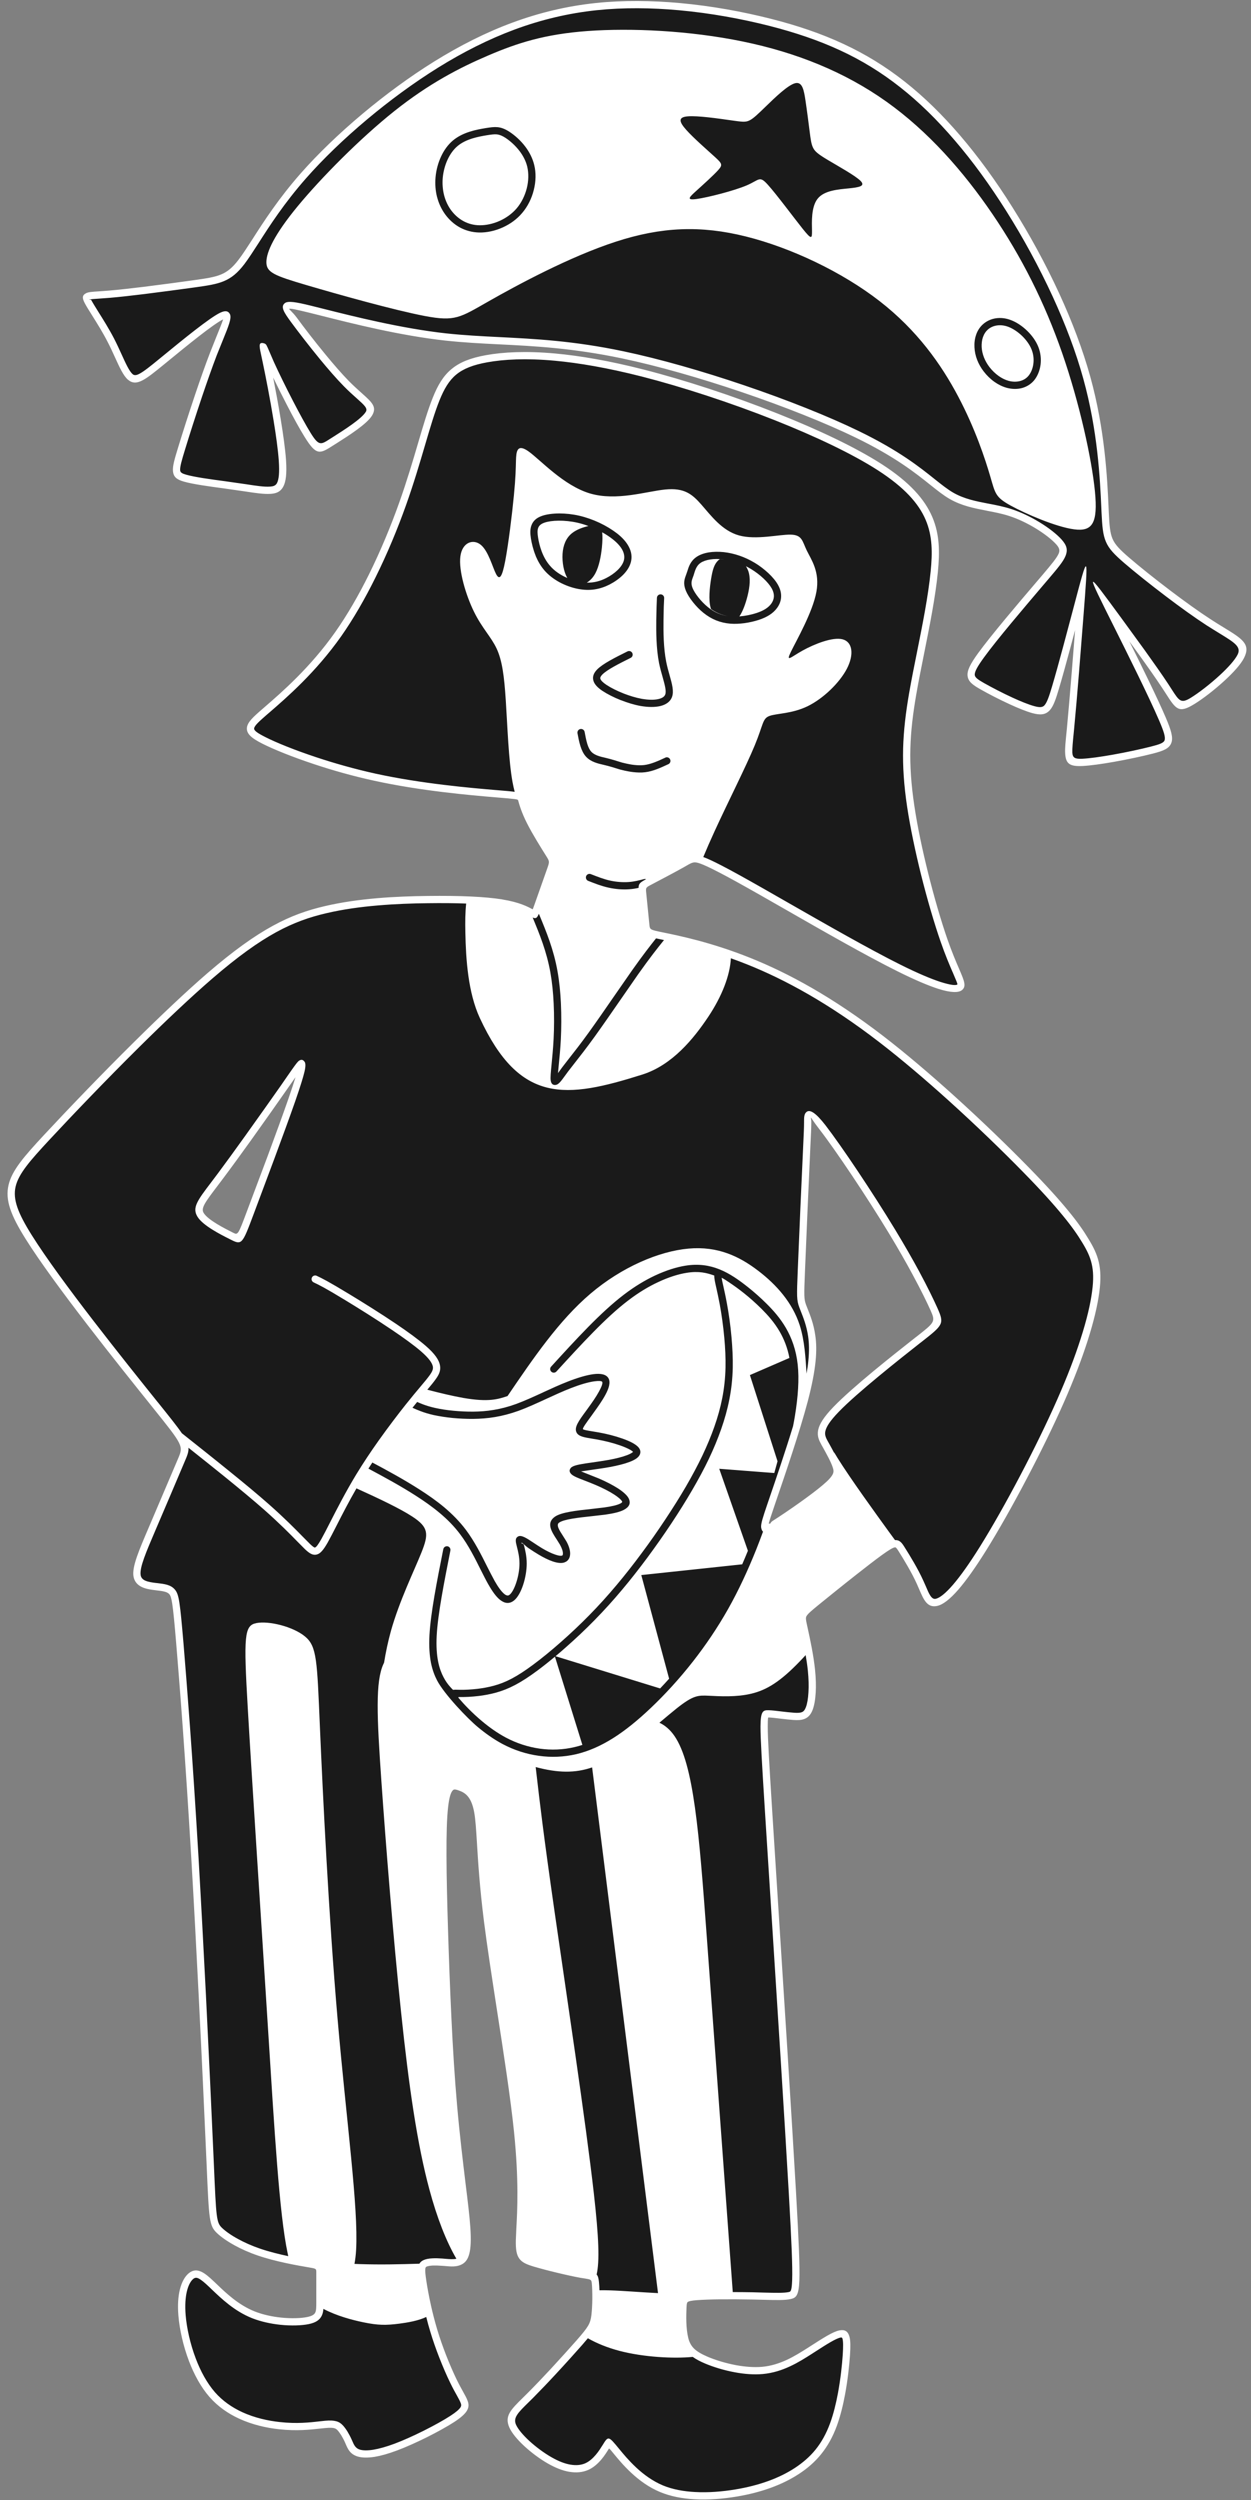 <?xml version="1.0" encoding="UTF-8"?><svg xmlns="http://www.w3.org/2000/svg" xmlns:xlink="http://www.w3.org/1999/xlink" clip-rule="evenodd" fill-rule="evenodd" height="500.3" image-rendering="optimizeQuality" preserveAspectRatio="xMidYMid meet" shape-rendering="geometricPrecision" text-rendering="geometricPrecision" version="1.0" viewBox="124.5 -0.2 250.4 500.3" width="250.4" zoomAndPan="magnify"><rect x="124.5" y="-0.2" width="250.4" height="500.3" fill="#808080" stroke="none"/><g><g><g id="change1_1"><path d="M278.65 4.27c-10.5,-2.68 -23.21,-4.36 -34.77,-3.15 -11.55,1.21 -21.95,5.3 -32.08,11.61 -10.14,6.3 -20.01,14.8 -26.58,22.26 -6.56,7.46 -9.82,13.87 -12.39,17.23 -2.57,3.36 -4.46,3.67 -9.35,4.36 -4.88,0.68 -12.76,1.73 -17.07,2.1 -4.3,0.36 -5.04,0.05 -4.3,1.47 0.74,1.42 2.94,4.57 4.57,7.72 1.63,3.15 2.68,6.3 3.89,7.35 1.2,1.05 2.57,0 6.3,-3.05 3.72,-3.04 9.82,-8.08 12.02,-9.13 2.21,-1.06 0.53,1.89 -1.68,7.61 -2.2,5.72 -4.93,14.23 -6.35,18.85 -1.42,4.62 -1.53,5.36 0.68,5.99 2.2,0.63 6.72,1.16 10.03,1.63 3.31,0.47 5.41,0.89 7.04,0.79 1.63,-0.11 2.78,-0.74 2.41,-5.99 -0.36,-5.25 -2.25,-15.13 -3.2,-19.64 -0.95,-4.52 -0.95,-3.68 0.84,0.26 1.78,3.94 5.36,10.98 7.4,14.29 2.05,3.3 2.58,2.88 4.89,1.41 2.31,-1.47 6.4,-3.99 7.4,-5.67 1,-1.68 -1.1,-2.52 -4.51,-5.98 -3.42,-3.47 -8.14,-9.56 -10.51,-12.77 -2.36,-3.2 -2.36,-3.52 3.21,-2.15 5.56,1.37 16.7,4.41 27.2,5.57 10.5,1.15 20.37,0.42 35.39,3.57 15.02,3.15 35.19,10.19 46.95,15.91 11.77,5.72 15.13,10.14 18.84,12.29 3.71,2.15 7.77,2.05 11.81,3.36 4.05,1.31 8.07,4.04 9.72,5.88 1.64,1.84 0.91,2.78 -2.66,6.99 -3.57,4.2 -9.98,11.65 -12.92,15.7 -2.94,4.04 -2.42,4.67 0.26,6.19 2.68,1.53 7.51,3.94 10.19,4.68 2.68,0.73 3.2,-0.21 4.46,-4.47 1.26,-4.25 3.26,-11.81 4.26,-15.59 1,-3.78 1,-3.78 0.58,1.63 -0.42,5.4 -1.26,16.22 -1.84,22.16 -0.58,5.93 -0.9,6.98 2.41,6.82 3.31,-0.15 10.24,-1.52 13.92,-2.46 3.67,-0.95 4.1,-1.48 2.05,-6.25 -2.05,-4.78 -6.57,-13.82 -8.83,-18.33 -2.25,-4.52 -2.25,-4.52 0.05,-1.37 2.32,3.15 6.94,9.46 9.35,13.13 2.42,3.68 2.63,4.73 5.47,3 2.83,-1.74 8.29,-6.25 9.66,-8.93 1.37,-2.68 -1.37,-3.52 -6.46,-6.83 -5.09,-3.31 -12.55,-9.08 -16.38,-12.39 -3.84,-3.31 -4.05,-4.15 -4.31,-9.67 -0.26,-5.51 -0.58,-15.7 -3.68,-26.88 -3.1,-11.19 -8.98,-23.37 -15.49,-33.72 -6.51,-10.34 -13.65,-18.85 -21.37,-24.94 -7.72,-6.09 -16.02,-9.77 -26.52,-12.45zm-89.01 480.69c-1.84,0.16 -4.94,0.74 -9.22,0.26 -4.28,-0.47 -9.74,-1.99 -13.44,-6.22 -3.71,-4.23 -5.65,-11.16 -6.04,-15.83 -0.4,-4.68 0.76,-7.09 1.86,-7.93 1.1,-0.84 2.16,-0.11 4.05,1.68 1.89,1.78 4.62,4.62 8.37,6.12 3.76,1.49 8.54,1.65 10.92,1.15 2.39,-0.5 2.39,-1.65 2.39,-3.6 0,-1.94 0,-4.67 0,-6.03 0,-1.37 0,-1.37 -2.15,-1.74 -2.15,-0.37 -6.46,-1.1 -10.06,-2.33 -3.59,-1.24 -6.48,-2.97 -7.9,-4.34 -1.42,-1.36 -1.36,-2.36 -1.94,-15.62 -0.58,-13.26 -1.79,-38.78 -2.97,-58.92 -1.18,-20.14 -2.34,-34.9 -3.02,-42.98 -0.68,-8.09 -0.89,-9.51 -1.55,-10.27 -0.66,-0.76 -1.76,-0.87 -3.28,-1.05 -1.52,-0.19 -3.47,-0.45 -3.73,-2.21 -0.26,-1.76 1.16,-5.01 3.13,-9.61 1.97,-4.59 4.49,-10.53 5.75,-13.49 1.26,-2.97 1.26,-2.97 -5.25,-11.09 -6.52,-8.11 -19.54,-24.34 -25.32,-33.55 -5.77,-9.22 -4.3,-11.43 3.65,-19.99 7.96,-8.56 22.4,-23.47 32.67,-32.32 10.26,-8.85 16.35,-11.63 23.1,-13.21 6.75,-1.57 14.16,-1.94 20.43,-2.02 6.28,-0.08 11.42,0.13 14.81,0.69 3.39,0.55 5.02,1.44 5.83,1.89 0.81,0.44 0.81,0.44 1.44,-1.34 0.63,-1.79 1.9,-5.36 2.52,-7.15 0.63,-1.78 0.63,-1.78 -0.26,-3.2 -0.89,-1.42 -2.68,-4.25 -3.78,-6.43 -1.1,-2.18 -1.52,-3.7 -1.73,-4.46 -0.21,-0.77 -0.21,-0.77 -5.17,-1.19 -4.97,-0.42 -14.89,-1.26 -24.24,-3.31 -9.35,-2.04 -18.12,-5.3 -22.14,-7.32 -4.01,-2.02 -3.28,-2.81 0.11,-5.75 3.39,-2.94 9.43,-8.04 14.7,-15.52 5.28,-7.48 9.8,-17.36 12.9,-26.05 3.09,-8.69 4.78,-16.2 6.72,-21.03 1.94,-4.83 4.15,-6.99 10.13,-8.06 5.99,-1.08 15.76,-1.08 31.2,2.86 15.44,3.94 36.55,11.82 47.47,18.85 10.92,7.04 11.66,13.24 10.9,20.93 -0.76,7.69 -3.02,16.88 -4.33,24.53 -1.32,7.64 -1.69,13.73 -0.37,22.44 1.31,8.72 4.3,20.07 6.64,26.76 2.34,6.7 4.02,8.75 3.12,9.43 -0.89,0.68 -4.35,0 -12.15,-3.89 -7.8,-3.88 -19.93,-10.97 -27.47,-15.25 -7.53,-4.28 -10.47,-5.75 -12.1,-6.33 -1.63,-0.58 -1.94,-0.27 -3.7,0.73 -1.76,1 -4.97,2.68 -6.57,3.52 -1.6,0.84 -1.6,0.84 -1.44,2.42 0.15,1.57 0.47,4.72 0.63,6.3 0.16,1.57 0.16,1.57 3.36,2.23 3.2,0.66 9.61,1.97 17.22,5.02 7.62,3.04 16.44,7.82 26.6,15.65 10.16,7.82 21.66,18.69 28.86,26.04 7.2,7.36 10.08,11.19 11.95,14.26 1.86,3.07 2.7,5.38 2.07,10.19 -0.63,4.8 -2.73,12.1 -7.04,21.87 -4.3,9.77 -10.81,22.01 -15.51,29.54 -4.71,7.54 -7.59,10.37 -9.3,10.77 -1.71,0.39 -2.23,-1.66 -3.31,-4.02 -1.07,-2.36 -2.7,-5.04 -3.65,-6.54 -0.94,-1.49 -1.2,-1.81 -4.44,0.53 -3.22,2.33 -9.42,7.32 -12.55,9.87 -3.12,2.55 -3.17,2.65 -2.75,4.62 0.42,1.97 1.31,5.8 1.65,9.14 0.34,3.33 0.13,6.17 -0.45,7.67 -0.57,1.49 -1.52,1.65 -3.12,1.55 -1.6,-0.11 -3.86,-0.48 -5.02,-0.5 -1.15,-0.03 -1.2,0.29 0,19.43 1.21,19.14 3.68,57.11 4.78,76.49 1.11,19.37 0.84,20.16 -0.49,20.48 -1.34,0.31 -3.76,0.16 -7.46,0.08 -3.7,-0.08 -8.69,-0.08 -11.24,0.13 -2.55,0.21 -2.65,0.63 -2.73,2.2 -0.08,1.58 -0.13,4.31 0.37,6.25 0.5,1.94 1.55,3.1 4.36,4.28 2.81,1.18 7.37,2.39 11.18,2.05 3.81,-0.34 6.85,-2.23 9.48,-3.91 2.63,-1.68 4.83,-3.15 6.07,-3.39 1.23,-0.24 1.49,0.76 1.26,4.25 -0.24,3.5 -0.98,9.48 -2.58,13.87 -1.6,4.38 -4.07,7.17 -7.32,9.29 -3.26,2.13 -7.3,3.6 -12.16,4.41 -4.86,0.82 -10.53,0.98 -14.91,-0.83 -4.39,-1.82 -7.49,-5.6 -9.04,-7.49 -1.55,-1.89 -1.55,-1.89 -2.18,-0.86 -0.63,1.02 -1.89,3.07 -3.78,3.91 -1.89,0.84 -4.41,0.47 -7.4,-1.24 -3,-1.7 -6.46,-4.75 -7.41,-6.85 -0.94,-2.1 0.63,-3.26 3.6,-6.22 2.97,-2.97 7.33,-7.75 9.74,-10.51 2.42,-2.75 2.89,-3.49 3.13,-5.43 0.23,-1.95 0.23,-5.1 0.07,-6.57 -0.15,-1.47 -0.47,-1.26 -2.83,-1.68 -2.36,-0.42 -6.77,-1.47 -9.3,-2.23 -2.52,-0.76 -3.14,-1.23 -3.07,-4.59 0.08,-3.37 0.87,-9.61 -0.37,-21.72 -1.23,-12.1 -4.48,-30.06 -6.01,-42.17 -1.52,-12.1 -1.31,-18.35 -1.97,-21.9 -0.65,-3.54 -2.18,-4.38 -3.54,-4.88 -1.37,-0.5 -2.58,-0.66 -3.1,3.86 -0.53,4.52 -0.37,13.7 -0.03,24.84 0.35,11.13 0.87,24.21 1.81,35.05 0.95,10.85 2.32,19.46 2.66,24.4 0.34,4.93 -0.35,6.19 -1.32,6.72 -0.97,0.52 -2.23,0.31 -3.57,0.21 -1.34,-0.11 -2.75,-0.11 -3.49,0.26 -0.73,0.37 -0.79,1.1 -0.45,3.41 0.35,2.31 1.08,6.2 2.23,10.03 1.16,3.84 2.74,7.62 3.89,10.01 1.16,2.39 1.89,3.38 2.21,4.28 0.31,0.89 0.21,1.68 -2.37,3.36 -2.57,1.68 -7.61,4.25 -11.31,5.64 -3.7,1.39 -6.07,1.61 -7.41,1.21 -1.34,-0.39 -1.65,-1.39 -2.1,-2.39 -0.44,-1 -1.02,-1.99 -1.6,-2.62 -0.58,-0.63 -1.15,-0.89 -2.99,-0.74zm99.51 -259.52c3.1,3.99 9.41,13.39 13.89,20.79 4.5,7.41 7.17,12.82 8.41,15.57 1.23,2.76 1.02,2.87 -3.23,6.2 -4.26,3.33 -12.55,9.9 -16.36,13.84 -3.81,3.94 -3.12,5.25 -2.28,6.77 0.84,1.53 1.83,3.26 2.28,4.57 0.45,1.31 0.34,2.21 -2.23,4.39 -2.58,2.18 -7.61,5.64 -10.11,7.22 -2.5,1.57 -2.44,1.26 -0.76,-3.68 1.68,-4.93 4.99,-14.49 6.72,-21.06 1.73,-6.56 1.89,-10.13 1.49,-12.89 -0.39,-2.76 -1.33,-4.7 -1.81,-5.99 -0.47,-1.29 -0.47,-1.91 -0.26,-7.14 0.21,-5.23 0.63,-15.04 0.89,-20.77 0.27,-5.72 0.37,-7.35 0.37,-8.87 0,-1.53 -0.1,-2.94 2.99,1.05zm-124.5 17.49c1,1.6 4.44,3.33 6.16,4.2 1.72,0.86 1.72,0.86 3.79,-4.65 2.08,-5.51 6.23,-16.55 8.31,-22.56 2.09,-6.01 2.12,-7.01 1.96,-7.22 -0.16,-0.21 -0.5,0.37 -3.58,4.78 -3.09,4.41 -8.92,12.66 -12.56,17.52 -3.63,4.85 -5.07,6.32 -4.08,7.93z" fill="#1A1A1A"/></g><g id="change2_1"><path d="M189.7 485.69l-1.16 0.12c-1.91,0.21 -4.65,0.52 -8.2,0.13 -2.46,-0.27 -5.3,-0.88 -8,-2.13 -2.15,-0.99 -4.21,-2.39 -5.91,-4.33 -1.73,-1.98 -3.09,-4.52 -4.09,-7.14 -1.21,-3.17 -1.91,-6.49 -2.13,-9.11 -0.18,-2.14 -0.04,-3.84 0.27,-5.15 0.41,-1.76 1.15,-2.86 1.88,-3.42 0.8,-0.61 1.58,-0.65 2.48,-0.22 0.72,0.34 1.51,1.01 2.5,1.95l0.58 0.55c1.81,1.74 4.31,4.13 7.57,5.43 1.63,0.64 3.49,1.04 5.23,1.22 2.1,0.22 4.04,0.15 5.28,-0.11 0.94,-0.19 1.39,-0.48 1.59,-0.87 0.22,-0.43 0.22,-1.14 0.22,-2.02l0 -6.03c0,-0.76 0,-0.76 -1.55,-1.02 -2.17,-0.37 -6.52,-1.12 -10.17,-2.37 -1.73,-0.59 -3.31,-1.3 -4.65,-2.04 -1.51,-0.83 -2.73,-1.7 -3.52,-2.45 -1.53,-1.48 -1.58,-2.46 -2.06,-13.64l-0.11 -2.48c-0.33,-7.56 -0.86,-19.12 -1.48,-31.43 -0.46,-9.19 -0.97,-18.82 -1.48,-27.48 -0.59,-10.03 -1.18,-18.76 -1.7,-26 -0.52,-7.18 -0.98,-12.9 -1.32,-16.97 -0.34,-4.02 -0.56,-6.39 -0.78,-7.83l0 -0.02c-0.2,-1.28 -0.36,-1.73 -0.6,-2 -0.45,-0.52 -1.38,-0.63 -2.66,-0.78l-0.16 -0.02c-0.8,-0.1 -1.73,-0.22 -2.54,-0.57 -0.92,-0.4 -1.64,-1.08 -1.82,-2.25 -0.28,-1.92 1.1,-5.14 3.04,-9.67l5.89 -13.83c1.09,-2.57 1.09,-2.57 -5.15,-10.34l-0.07 -0.09c-6.53,-8.14 -19.5,-24.31 -25.29,-33.54 -3,-4.79 -4.11,-7.79 -3.42,-10.78 0.68,-2.95 3.09,-5.71 7.15,-10.08 4.56,-4.9 11.25,-11.9 18.08,-18.65 5.09,-5.04 10.25,-9.94 14.64,-13.73 5.17,-4.45 9.31,-7.39 13,-9.41 3.72,-2.04 6.99,-3.15 10.42,-3.95 3.41,-0.8 6.99,-1.29 10.49,-1.59 3.48,-0.3 6.93,-0.41 10.09,-0.45 3.21,-0.04 6.13,-0.01 8.66,0.11 2.46,0.11 4.58,0.31 6.28,0.58l0.02 0.01c1.73,0.28 3.03,0.65 3.99,1.01 0.99,0.37 1.63,0.72 2.05,0.95 0.06,0.03 0.08,0 0.41,-0.95l2.52 -7.14c0.51,-1.44 0.51,-1.46 -0.18,-2.56l-0.05 -0.08c-0.91,-1.45 -2.68,-4.26 -3.77,-6.43 -0.57,-1.11 -0.96,-2.07 -1.24,-2.84 -0.28,-0.78 -0.44,-1.37 -0.55,-1.75l0 -0.03c-0.08,-0.24 -0.2,-0.26 -4.53,-0.62l-0.03 0c-4.98,-0.42 -14.92,-1.27 -24.3,-3.33 -4.25,-0.92 -8.37,-2.1 -11.98,-3.3 -4.4,-1.46 -8.09,-2.96 -10.33,-4.09 -2.33,-1.17 -3.27,-2.07 -3.12,-3.26 0.14,-1.08 1.25,-2.1 3.08,-3.68l0.46 -0.4c3.43,-2.97 9.13,-7.91 14.12,-14.99 2.44,-3.46 4.73,-7.45 6.78,-11.59 2.33,-4.72 4.38,-9.67 6.02,-14.28 1.56,-4.38 2.76,-8.44 3.81,-12.02 1.04,-3.54 1.95,-6.61 2.93,-9.04 1.01,-2.53 2.11,-4.37 3.76,-5.73 1.64,-1.36 3.79,-2.22 6.92,-2.78 3.35,-0.6 7.88,-0.87 13.89,-0.32 4.85,0.45 10.67,1.43 17.61,3.2 8.13,2.07 17.85,5.24 26.83,8.81 8.11,3.22 15.63,6.77 20.85,10.13 5.6,3.61 8.6,7.03 10.11,10.55 1.51,3.53 1.51,7.11 1.12,11.06 -0.5,5.06 -1.64,10.75 -2.74,16.23 -0.58,2.91 -1.16,5.77 -1.6,8.35 -0.65,3.79 -1.07,7.19 -1.16,10.71 -0.09,3.52 0.15,7.18 0.8,11.51 0.61,4.1 1.6,8.77 2.71,13.24 1.25,5.04 2.67,9.86 3.89,13.38 0.93,2.66 1.76,4.6 2.37,6l0.01 0.03c1.04,2.42 1.48,3.47 0.51,4.22 -0.67,0.5 -2.14,0.53 -4.69,-0.28 -1.96,-0.63 -4.65,-1.75 -8.23,-3.54 -6.26,-3.11 -15.32,-8.3 -22.56,-12.45l-4.94 -2.82c-3.75,-2.13 -6.36,-3.57 -8.25,-4.54 -1.84,-0.96 -2.96,-1.46 -3.74,-1.74 -1.19,-0.42 -1.52,-0.23 -2.71,0.45l-0.43 0.25c-1.71,0.97 -4.8,2.59 -6.43,3.45l-0.15 0.08c-1.14,0.59 -1.14,0.61 -1.03,1.69l0.63 6.3c0.1,1.04 0.1,1.04 2.78,1.59 1.63,0.33 4.07,0.84 7,1.62 2.97,0.8 6.51,1.9 10.35,3.44 3.83,1.53 7.98,3.5 12.44,6.07 4.46,2.57 9.23,5.74 14.34,9.67 4.55,3.51 9.37,7.63 13.95,11.76 5.66,5.11 10.98,10.27 14.98,14.36 3.61,3.68 6.14,6.5 8.01,8.78 1.88,2.28 3.09,4.04 4.03,5.61 0.98,1.6 1.69,3.01 2.07,4.65 0.38,1.64 0.44,3.51 0.11,6 -0.34,2.59 -1.1,5.88 -2.38,9.86 -1.13,3.52 -2.68,7.6 -4.71,12.21 -2.1,4.76 -4.73,10.13 -7.42,15.24 -2.83,5.4 -5.73,10.52 -8.15,14.4 -2.21,3.54 -4.03,6.06 -5.52,7.79 -1.79,2.07 -3.17,3.05 -4.23,3.3 -2.02,0.46 -2.73,-1.18 -3.66,-3.36l-0.47 -1.07c-0.52,-1.16 -1.19,-2.4 -1.84,-3.53 -0.67,-1.17 -1.3,-2.2 -1.76,-2.92 -0.33,-0.52 -0.54,-0.84 -0.72,-0.84 -0.42,0.02 -1.19,0.49 -2.68,1.56 -1.32,0.96 -3.14,2.36 -5.04,3.86 -2.74,2.15 -5.64,4.5 -7.48,5.99 -1.49,1.22 -2.26,1.86 -2.54,2.34 -0.21,0.35 -0.13,0.77 0.04,1.57l0.18 0.83c0.46,2.11 1.18,5.42 1.48,8.38 0.17,1.68 0.21,3.23 0.13,4.55 -0.08,1.43 -0.3,2.62 -0.62,3.46 -0.37,0.95 -0.88,1.49 -1.57,1.78 -0.64,0.27 -1.37,0.29 -2.28,0.23 -0.76,-0.05 -1.67,-0.16 -2.54,-0.26 -0.96,-0.12 -1.88,-0.23 -2.44,-0.24 -0.09,0 -0.14,0.06 -0.15,1.8 0,2.43 0.29,7.29 0.89,16.86l1.08 16.99c1.26,19.68 2.86,44.84 3.7,59.51 0.55,9.7 0.76,14.76 0.66,17.45 -0.11,3.17 -0.71,3.54 -1.72,3.77 -1.15,0.27 -2.94,0.22 -5.53,0.15l-2.11 -0.05c-2.02,-0.04 -4.42,-0.06 -6.59,-0.04 -1.77,0.02 -3.41,0.08 -4.57,0.17 -1.1,0.09 -1.65,0.2 -1.86,0.4 -0.15,0.13 -0.18,0.51 -0.21,1.12 -0.03,0.77 -0.07,1.83 -0.03,2.92 0.04,1.08 0.15,2.2 0.38,3.11l0.01 0.05c0.21,0.82 0.55,1.48 1.11,2.05 0.61,0.61 1.51,1.14 2.82,1.7 1.5,0.63 3.54,1.27 5.69,1.67 1.72,0.31 3.52,0.46 5.15,0.32 1.8,-0.16 3.44,-0.7 4.94,-1.39 1.52,-0.71 2.92,-1.59 4.21,-2.41l0.67 -0.43c2.4,-1.54 4.39,-2.82 5.65,-3.06 1.05,-0.2 1.69,0.12 2.01,1.24 0.22,0.75 0.23,1.95 0.11,3.77 -0.14,2.02 -0.44,4.87 -0.98,7.78 -0.4,2.17 -0.94,4.37 -1.64,6.29 -0.83,2.27 -1.89,4.13 -3.16,5.7 -1.27,1.57 -2.76,2.85 -4.45,3.95 -1.67,1.09 -3.55,2.02 -5.63,2.77 -2.06,0.75 -4.34,1.34 -6.8,1.75 -2.69,0.45 -5.63,0.7 -8.47,0.54 -2.41,-0.13 -4.76,-0.57 -6.84,-1.43 -2.29,-0.94 -4.23,-2.39 -5.8,-3.85 -1.54,-1.43 -2.73,-2.88 -3.52,-3.84 -0.9,-1.1 -0.9,-1.1 -1,-0.94l-0.03 0.04c-0.32,0.53 -0.81,1.31 -1.45,2.07 -0.69,0.81 -1.56,1.61 -2.62,2.08l-0.05 0.02c-1.08,0.46 -2.32,0.59 -3.7,0.36l-0.03 0c-1.3,-0.22 -2.74,-0.77 -4.28,-1.65 -1.59,-0.9 -3.32,-2.19 -4.75,-3.51 -1.36,-1.26 -2.46,-2.57 -2.96,-3.67 -1.04,-2.32 0.22,-3.56 2.79,-6.09l0.96 -0.95c1.32,-1.32 2.93,-3.01 4.52,-4.72 1.95,-2.11 3.86,-4.23 5.19,-5.74 1.17,-1.34 1.87,-2.19 2.29,-2.91 0.39,-0.67 0.55,-1.27 0.66,-2.14 0.1,-0.9 0.17,-2.08 0.18,-3.2 0.01,-1.25 -0.03,-2.46 -0.11,-3.2 -0.07,-0.69 -0.25,-0.72 -1.27,-0.89l-0.96 -0.15c-1.19,-0.21 -2.93,-0.59 -4.71,-1.02 -1.73,-0.41 -3.45,-0.87 -4.67,-1.23 -1.41,-0.43 -2.3,-0.79 -2.89,-1.59 -0.57,-0.78 -0.74,-1.87 -0.7,-3.72l0.1 -2.28c0.2,-3.68 0.53,-9.62 -0.46,-19.35 -0.71,-6.94 -2.09,-15.82 -3.42,-24.41 -0.98,-6.38 -1.95,-12.61 -2.6,-17.74 -0.87,-6.96 -1.18,-11.97 -1.4,-15.65 -0.17,-2.74 -0.29,-4.74 -0.56,-6.21 -0.3,-1.62 -0.78,-2.61 -1.34,-3.23 -0.52,-0.6 -1.15,-0.89 -1.74,-1.1 -0.47,-0.17 -0.9,-0.3 -1.14,-0.08 -0.41,0.35 -0.75,1.29 -0.99,3.34 -0.26,2.23 -0.35,5.63 -0.33,9.86 0.01,4.23 0.14,9.31 0.31,14.88 0.17,5.54 0.39,11.58 0.68,17.62 0.28,5.98 0.65,11.94 1.13,17.39 0.52,5.94 1.16,11.18 1.68,15.51 0.45,3.63 0.82,6.64 0.97,8.9 0.18,2.54 0.08,4.17 -0.19,5.24 -0.31,1.24 -0.85,1.82 -1.5,2.17 -1.03,0.55 -2.19,0.45 -3.43,0.33l-0.57 -0.04c-0.64,-0.05 -1.29,-0.07 -1.85,-0.05 -0.52,0.03 -0.97,0.1 -1.24,0.23 -0.13,0.07 -0.2,0.19 -0.23,0.42l0 0.02c-0.05,0.45 0.02,1.15 0.18,2.23 0.19,1.3 0.51,3.1 0.95,5.08 0.34,1.52 0.76,3.18 1.26,4.85 0.52,1.73 1.13,3.44 1.73,5 0.74,1.9 1.49,3.6 2.11,4.89 0.56,1.15 1.03,1.99 1.39,2.64 0.39,0.7 0.67,1.21 0.85,1.72 0.23,0.62 0.3,1.23 -0.16,2l-0.03 0.05c-0.38,0.59 -1.12,1.28 -2.46,2.16 -1.37,0.89 -3.39,2.01 -5.52,3.08 -2,0.99 -4.12,1.95 -5.94,2.63 -1.78,0.67 -3.27,1.08 -4.49,1.28 -1.45,0.23 -2.57,0.18 -3.37,-0.05 -1.54,-0.46 -1.98,-1.46 -2.44,-2.52l-0.12 -0.28c-0.22,-0.5 -0.48,-0.98 -0.74,-1.42 -0.24,-0.38 -0.49,-0.74 -0.73,-1.01 -0.2,-0.22 -0.4,-0.37 -0.69,-0.45 -0.35,-0.1 -0.88,-0.11 -1.71,-0.04zm-28.8 -199.07c3.21,2.55 6.43,5.1 9.47,7.57 3.01,2.43 5.77,4.72 8.01,6.7 3.13,2.77 5.22,4.9 6.67,6.38l1.5 1.51c0.52,0.49 0.84,0.75 1,0.71 0.27,-0.08 0.65,-0.6 1.27,-1.69 0.49,-0.87 1.1,-2.06 1.81,-3.46 1.35,-2.64 3.08,-6.02 5.18,-9.48 1.4,-2.3 2.93,-4.59 4.43,-6.7l0.02 -0.03c2,-2.81 3.93,-5.33 5.42,-7.21 1.2,-1.51 2.22,-2.72 3.01,-3.66 0.81,-0.96 1.39,-1.65 1.88,-2.34 0.37,-0.54 0.68,-1.06 0.57,-1.66 -0.14,-0.71 -0.79,-1.66 -2.37,-3.03 -1.39,-1.21 -3.48,-2.71 -5.74,-4.24 -3.3,-2.23 -6.87,-4.45 -9.34,-5.95 -4.2,-2.56 -5.31,-3.09 -6.41,-3.61 -0.13,-0.06 -0.23,-0.15 -0.3,-0.26 -0.12,-0.18 -0.16,-0.41 -0.08,-0.63 0.07,-0.22 0.25,-0.39 0.46,-0.46 0.18,-0.05 0.37,-0.05 0.54,0.04 1.1,0.52 2.2,1.05 6.54,3.68 2.56,1.55 6.21,3.82 9.41,5.98 2.29,1.55 4.42,3.1 5.87,4.36 1.86,1.61 2.64,2.83 2.84,3.85 0.22,1.14 -0.24,1.95 -0.81,2.76 -0.44,0.63 -0.99,1.29 -1.72,2.16 2.75,0.72 5.21,1.29 7.18,1.64 5.1,0.89 6.99,0.26 8.88,-0.37 5.14,-7.56 10.29,-15.12 16.59,-20.48 6.3,-5.36 13.76,-8.51 19.64,-9.03 5.88,-0.53 10.19,1.57 13.92,4.42 3.73,2.84 6.87,6.43 8.32,10.88 1.01,3.13 1.18,6.68 1.38,9.73 0.17,-0.95 0.29,-1.81 0.36,-2.59 0.2,-1.99 0.15,-3.52 -0.04,-4.85 -0.31,-2.14 -0.97,-3.79 -1.45,-5l-0.32 -0.83c-0.27,-0.72 -0.4,-1.26 -0.44,-2.33 -0.03,-0.99 0.02,-2.47 0.13,-5.1 0.34,-8.24 0.69,-16.49 1.08,-24.73 0.12,-2.65 0.18,-3.79 0.18,-4.88l0 -0.15c0,-0.79 0,-1.54 0.5,-1.92l0.05 -0.04c0.65,-0.43 1.72,0.11 3.74,2.71 1.57,2.04 3.98,5.46 6.54,9.3 2.48,3.72 5.15,7.87 7.39,11.57 1.94,3.2 3.53,5.99 4.8,8.34 1.74,3.23 2.93,5.71 3.65,7.31 1.44,3.23 1.24,3.39 -3.25,6.91l-0.2 0.15c-2.09,1.64 -5.2,4.1 -8.32,6.68 -3.07,2.54 -6.09,5.15 -7.96,7.09 -1.79,1.85 -2.52,3.04 -2.69,3.93 -0.15,0.76 0.17,1.35 0.52,1.99l0.29 0.51c0.35,0.64 0.71,1.29 1.04,1.93l-0.12 -0.33c0.21,0.36 0.44,0.75 0.71,1.18 2.59,4.16 7.74,11.26 10.31,14.81l1.2 1.64c0.98,-0.03 1.38,0.55 1.98,1.52 0.49,0.77 1.15,1.84 1.8,2.97 0.67,1.16 1.36,2.45 1.9,3.65l0.49 1.1c0.65,1.55 1.15,2.71 2,2.51 0.77,-0.18 1.89,-1.01 3.46,-2.83 1.43,-1.67 3.21,-4.13 5.38,-7.61 2.41,-3.86 5.29,-8.95 8.1,-14.3 2.67,-5.08 5.28,-10.41 7.37,-15.15 2.02,-4.57 3.55,-8.6 4.66,-12.07 1.26,-3.89 2,-7.1 2.32,-9.6 0.31,-2.31 0.26,-4.01 -0.09,-5.49 -0.34,-1.48 -0.99,-2.77 -1.88,-4.23 -0.91,-1.51 -2.08,-3.21 -3.92,-5.44 -1.83,-2.24 -4.34,-5.03 -7.93,-8.69 -3.96,-4.05 -9.25,-9.19 -14.91,-14.3 -4.56,-4.11 -9.35,-8.2 -13.87,-11.68 -5.05,-3.89 -9.78,-7.03 -14.17,-9.56 -4.39,-2.53 -8.47,-4.48 -12.26,-5.99 -1.12,-0.45 -2.21,-0.86 -3.28,-1.24 -0.17,3.43 -1.78,7.59 -4.51,11.69 -2.94,4.41 -7.23,9.69 -13.21,11.58 -15.3,4.83 -24.52,5.95 -32.53,-11.32 -2.36,-5.09 -2.79,-11.81 -2.89,-17.01 -0.05,-2.2 -0.03,-4.13 0.16,-5.89 -2.3,-0.09 -4.9,-0.11 -7.71,-0.07 -3.1,0.03 -6.5,0.15 -9.99,0.45 -3.44,0.29 -6.95,0.77 -10.28,1.55 -3.32,0.77 -6.48,1.85 -10.05,3.8 -3.61,1.98 -7.66,4.86 -12.75,9.25 -4.37,3.77 -9.51,8.64 -14.57,13.65 -6.8,6.73 -13.48,13.72 -18.04,18.62 -3.89,4.19 -6.2,6.81 -6.8,9.41 -0.58,2.55 0.46,5.27 3.23,9.69 5.73,9.14 18.68,25.28 25.2,33.41l0.08 0.09c2.3,2.87 3.82,4.76 4.77,6.15zm47.1 -6.26l-0.94 1.16c0.5,0.23 1.02,0.46 1.59,0.67 0.75,0.29 1.6,0.55 2.64,0.79l0.05 0.01c1.08,0.23 2.39,0.44 3.8,0.58 1.3,0.12 2.69,0.19 4.07,0.18 1.44,-0.02 2.88,-0.12 4.37,-0.37 1.49,-0.25 3.04,-0.65 4.72,-1.25 1.75,-0.64 3.62,-1.5 5.51,-2.37l0.02 -0.01c1.65,-0.76 3.33,-1.53 4.9,-2.14 1.78,-0.7 3.48,-1.21 4.75,-1.38 0.86,-0.11 1.44,-0.09 1.56,0.11 0.15,0.27 -0.15,1.02 -0.64,1.92 -0.57,1.06 -1.43,2.28 -2.18,3.31l-0.47 0.65c-1.41,1.92 -2.35,3.22 -1.86,4.22l0.02 0.05c0.42,0.77 1.48,0.95 3.07,1.21 0.65,0.1 1.41,0.23 2.27,0.42 1.44,0.31 3.11,0.79 4.37,1.32 0.82,0.35 1.44,0.69 1.59,0.93l-0.1 0.07c-0.24,0.19 -0.61,0.38 -1.08,0.56 -0.94,0.36 -2.25,0.69 -3.65,0.95 -1.07,0.19 -2.27,0.36 -3.35,0.52 -1.88,0.26 -3.46,0.49 -4.07,0.91l-0.15 0.12c-0.44,0.47 -0.37,0.91 0.09,1.35 0.42,0.4 1.46,0.8 2.74,1.29 0.62,0.24 1.32,0.51 2.14,0.86 1.34,0.57 2.66,1.24 3.66,1.89 0.81,0.53 1.41,1.03 1.59,1.41 0.05,0.1 -0.07,0.23 -0.35,0.38 -0.62,0.32 -1.71,0.58 -3.22,0.79l-2.64 0.31c-2.86,0.31 -5.97,0.64 -7.26,1.55 -1.77,1.25 -0.68,2.95 0.39,4.58l0.63 1.01c0.21,0.38 0.37,0.74 0.47,1.05 0.11,0.36 0.15,0.67 0.11,0.89 -0.01,0.11 -0.05,0.18 -0.1,0.22l-0.07 0.03c-0.27,0.09 -0.76,0 -1.37,-0.21 -0.78,-0.26 -1.7,-0.72 -2.63,-1.27 -0.56,-0.34 -1.18,-0.75 -1.74,-1.12 -1.33,-0.89 -2.42,-1.61 -3.07,-1.22 -0.64,0.38 -0.47,1.05 -0.21,2.07 0.21,0.82 0.51,1.99 0.51,3.33 0,1.24 -0.25,2.63 -0.65,3.83 -0.37,1.12 -0.85,2.05 -1.34,2.43 -0.28,0.24 -0.63,0.17 -1.02,-0.14 -0.6,-0.48 -1.26,-1.4 -1.96,-2.63l-0.03 -0.06c-0.48,-0.87 -0.96,-1.82 -1.47,-2.82 -1.17,-2.35 -2.52,-5.03 -4.25,-7.34 -1.27,-1.69 -2.75,-3.17 -4.33,-4.51 -1.57,-1.31 -3.27,-2.5 -5.02,-3.61 -3.05,-1.95 -6.2,-3.67 -9.38,-5.36l-0.79 1.22c3.2,1.71 6.39,3.44 9.39,5.36 1.68,1.07 3.33,2.22 4.87,3.51 1.51,1.26 2.91,2.67 4.1,4.26 1.67,2.21 2.98,4.83 4.12,7.12 0.54,1.06 1.04,2.07 1.5,2.88l0.04 0.06c0.79,1.4 1.56,2.46 2.3,3.05 0.98,0.78 1.92,0.88 2.84,0.14 0.71,-0.57 1.36,-1.74 1.81,-3.11 0.44,-1.33 0.72,-2.89 0.72,-4.28 0,-1.5 -0.33,-2.79 -0.56,-3.69 -0.1,-0.38 -0.73,-0.29 -0.45,-0.46 0.13,-0.08 0.61,0.57 1.53,1.18 0.54,0.36 1.14,0.76 1.8,1.15 1.01,0.61 2.02,1.11 2.9,1.41 0.9,0.3 1.69,0.4 2.28,0.21l0.38 -0.17c0.43,-0.26 0.7,-0.69 0.78,-1.22 0.08,-0.45 0.02,-0.99 -0.16,-1.56 -0.13,-0.42 -0.32,-0.87 -0.58,-1.32l-0.69 -1.1c-0.69,-1.06 -1.4,-2.16 -0.76,-2.6 0.98,-0.7 3.89,-1.01 6.57,-1.3l2.69 -0.31c1.67,-0.24 2.91,-0.54 3.68,-0.94 1.12,-0.58 1.47,-1.34 1,-2.31 -0.31,-0.62 -1.09,-1.31 -2.11,-1.98 -1.09,-0.7 -2.48,-1.41 -3.88,-2.01l-3.54 -1.41 2.43 -0.36c1.06,-0.15 2.23,-0.31 3.4,-0.53 1.47,-0.27 2.87,-0.62 3.91,-1.02 0.62,-0.24 1.12,-0.5 1.47,-0.78l0.04 -0.04c0.47,-0.39 0.69,-0.86 0.6,-1.39l-0.07 -0.23c-0.25,-0.67 -1.19,-1.28 -2.41,-1.8 -1.35,-0.57 -3.12,-1.09 -4.62,-1.41 -0.86,-0.19 -1.66,-0.32 -2.34,-0.43 -1.17,-0.19 -1.95,-0.32 -2.04,-0.47 -0.08,-0.23 0.65,-1.23 1.74,-2.72l0.47 -0.66c0.77,-1.06 1.66,-2.32 2.28,-3.47 0.71,-1.3 1.08,-2.52 0.63,-3.32 -0.45,-0.8 -1.55,-1.02 -3.01,-0.83 -1.38,0.18 -3.2,0.72 -5.08,1.46 -1.64,0.63 -3.32,1.41 -4.98,2.17l-0.03 0.02c-1.86,0.85 -3.7,1.7 -5.4,2.32 -1.57,0.57 -3.05,0.95 -4.46,1.18 -1.41,0.24 -2.78,0.34 -4.14,0.35 -1.33,0.01 -2.67,-0.06 -3.92,-0.18 -1.33,-0.12 -2.58,-0.32 -3.62,-0.55l-0.05 -0.01c-0.96,-0.21 -1.75,-0.46 -2.45,-0.72 -0.41,-0.16 -0.8,-0.32 -1.16,-0.48zm-12.15 17.29c-1.53,2.66 -2.86,5.25 -3.93,7.35 -0.72,1.41 -1.34,2.62 -1.84,3.51 -0.83,1.45 -1.44,2.18 -2.14,2.37 -0.82,0.23 -1.48,-0.2 -2.38,-1.04l-1.55 -1.56c-1.43,-1.47 -3.5,-3.57 -6.59,-6.31 -2.2,-1.94 -4.94,-4.21 -7.96,-6.66 -2.25,-1.82 -4.72,-3.79 -7.24,-5.79 0.07,0.84 -0.25,1.6 -0.75,2.76 -1.96,4.61 -3.91,9.23 -5.89,13.83 -1.84,4.3 -3.16,7.37 -2.93,8.89 0.08,0.57 0.47,0.92 0.96,1.13 0.61,0.26 1.42,0.37 2.14,0.46l0.15 0.01c1.61,0.19 2.77,0.34 3.59,1.29 0.42,0.48 0.69,1.12 0.93,2.72l0 0.02c0.23,1.48 0.45,3.88 0.8,7.94 0.33,4.01 0.79,9.72 1.32,16.97 0.52,7.19 1.1,15.91 1.7,26.03 0.5,8.61 1.01,18.25 1.48,27.5 0.61,12.26 1.15,23.84 1.48,31.43l0.11 2.48c0.46,10.65 0.5,11.58 1.61,12.65 0.71,0.68 1.81,1.47 3.21,2.23 1.26,0.69 2.76,1.37 4.43,1.94 1.82,0.62 3.83,1.12 5.64,1.5l-0.13 -0.6c-1.67,-7.88 -2.61,-24.16 -3.98,-45.8 -1.36,-21.63 -3.15,-48.63 -3.99,-63.17 -0.84,-14.55 -0.73,-16.65 1.73,-17.12 2.47,-0.48 7.3,0.68 9.72,2.68 2.41,1.99 2.41,4.83 2.99,18.27 0.58,13.44 1.74,37.49 3.52,58.15 1.79,20.65 4.2,37.9 3.72,46.32 -0.06,1.08 -0.18,2.01 -0.33,2.82l1.05 0.04c4.29,0.14 8.14,0.04 11.95,-0.08 0.18,-0.31 0.43,-0.52 0.77,-0.69 0.47,-0.23 1.1,-0.35 1.8,-0.38 0.65,-0.04 1.36,-0.01 2.04,0.04l0.58 0.05c0.82,0.07 1.6,0.14 2.21,-0.01 -2.02,-3.46 -3.87,-8.15 -5.41,-13.89 -2.42,-8.98 -4.1,-20.53 -5.67,-35.55 -1.58,-15.02 -3.05,-33.5 -3.94,-46.26 -0.89,-12.77 -1.21,-19.8 0.42,-23.32l0.13 -0.28c0.32,-2 0.77,-4.17 1.37,-6.34 1.7,-6.04 4.64,-12.02 6.11,-15.7 1.47,-3.68 1.47,-5.04 -1.84,-7.19 -2.4,-1.57 -6.55,-3.55 -11.17,-5.64zm35.27 -114.24c1.4,3.39 2.79,6.79 3.54,10.98 0.35,1.95 0.56,4.08 0.66,6.2 0.12,2.47 0.1,4.94 -0.01,7.13 -0.1,1.98 -0.28,3.72 -0.41,5.1 -0.15,1.55 -0.26,2.66 -0.17,3.21 0.11,0.71 0.48,0.97 1.04,0.88 0.56,-0.09 1.1,-0.84 1.81,-1.82l0.6 -0.82 1.4 -1.8c0.99,-1.27 2.25,-2.86 3.96,-5.23 1.53,-2.12 3.34,-4.74 5.09,-7.27l3.62 -5.22c2.36,-3.33 3.79,-5.13 5.16,-6.83l-0.44 -0.09 -1.16 -0.24c-1.24,1.56 -2.62,3.33 -4.74,6.32l-3.64 5.24c-1.77,2.57 -3.62,5.24 -5.07,7.25 -1.65,2.29 -2.92,3.9 -3.92,5.17l-1.43 1.85 -0.82 1.13 0.15 -1.6c0.14,-1.41 0.32,-3.19 0.42,-5.16 0.11,-2.23 0.13,-4.75 0.01,-7.27 -0.1,-2.18 -0.32,-4.37 -0.68,-6.37 -0.77,-4.33 -2.2,-7.81 -3.64,-11.28 -0.02,-0.07 -0.06,-0.14 -0.1,-0.19 -0.37,0.88 -0.61,1.01 -1.23,0.73zm-42.74 300.96l1.19 -0.13c1.01,-0.09 1.69,-0.05 2.23,0.1 0.61,0.16 0.99,0.46 1.37,0.87 0.3,0.33 0.61,0.76 0.9,1.23 0.29,0.49 0.58,1.03 0.82,1.57l0.13 0.29c0.32,0.75 0.63,1.46 1.52,1.72 0.61,0.18 1.51,0.21 2.72,0.01 1.13,-0.19 2.53,-0.57 4.22,-1.2 1.76,-0.66 3.83,-1.6 5.8,-2.58 2.11,-1.06 4.08,-2.15 5.38,-3 1.15,-0.75 1.75,-1.28 2.02,-1.7l0.02 -0.04c0.16,-0.27 0.13,-0.51 0.03,-0.77 -0.13,-0.39 -0.39,-0.85 -0.74,-1.49 -0.37,-0.66 -0.85,-1.51 -1.43,-2.72 -0.64,-1.31 -1.4,-3.06 -2.16,-5 -0.63,-1.62 -1.25,-3.37 -1.77,-5.11 -0.3,-0.98 -0.57,-1.98 -0.81,-2.95 -1.59,0.76 -3.72,1.12 -5.41,1.34 -2.65,0.34 -4.22,0.34 -7.17,-0.27 -2.28,-0.47 -5.39,-1.3 -8.01,-2.69 -0.04,0.52 -0.13,0.98 -0.35,1.41 -0.4,0.79 -1.14,1.34 -2.59,1.64 -1.37,0.28 -3.47,0.37 -5.72,0.13 -1.86,-0.2 -3.85,-0.62 -5.62,-1.32 -3.52,-1.4 -6.13,-3.91 -8.03,-5.72l-0.56 -0.54c-0.9,-0.85 -1.59,-1.44 -2.14,-1.7 -0.37,-0.18 -0.68,-0.16 -0.98,0.06 -0.5,0.38 -1.03,1.21 -1.35,2.6 -0.27,1.17 -0.39,2.72 -0.23,4.7 0.21,2.51 0.88,5.68 2.04,8.72 0.94,2.48 2.22,4.86 3.82,6.7 1.55,1.77 3.45,3.05 5.42,3.97 2.54,1.17 5.23,1.75 7.56,2 3.38,0.38 6.03,0.08 7.88,-0.13zm55.54 -29.39c0.27,0.28 0.39,0.73 0.47,1.53l0 0.02c0.05,0.42 0.08,0.98 0.1,1.6 2.59,-0.05 5.7,0.21 8.92,0.41l2.8 0.16 -13.19 -105.21c-3.41,1.17 -6.83,1.13 -11.3,-0.07l0.2 1.7c0.57,4.93 1.31,11.44 3.62,27.51 2.31,16.08 6.2,41.7 7.83,56.17 1,8.85 1.16,13.52 0.55,16.18zm-1.75 12.75c-0.33,0.4 -0.71,0.84 -1.15,1.35 -1.34,1.52 -3.27,3.67 -5.22,5.77 -1.59,1.72 -3.22,3.42 -4.56,4.77l-0.96 0.95c-2.1,2.06 -3.12,3.06 -2.49,4.47 0.42,0.92 1.4,2.07 2.62,3.2 1.35,1.24 2.98,2.45 4.49,3.31 1.39,0.8 2.67,1.29 3.81,1.48l0.02 0c1.09,0.18 2.06,0.09 2.88,-0.26l0.04 -0.02c0.82,-0.36 1.53,-1.02 2.1,-1.69 0.59,-0.69 1.03,-1.41 1.33,-1.89l0.03 -0.04c1.16,-1.89 1.16,-1.89 3.35,0.78 0.76,0.93 1.91,2.32 3.39,3.7 1.46,1.36 3.27,2.71 5.36,3.58 1.91,0.79 4.11,1.19 6.37,1.31 2.73,0.16 5.56,-0.09 8.15,-0.52 2.39,-0.4 4.57,-0.96 6.55,-1.68 1.97,-0.71 3.75,-1.59 5.33,-2.62 1.56,-1.03 2.95,-2.21 4.12,-3.65 1.17,-1.45 2.15,-3.18 2.92,-5.29 0.67,-1.82 1.19,-3.95 1.58,-6.05 0.52,-2.83 0.82,-5.63 0.95,-7.61 0.11,-1.67 0.11,-2.72 -0.05,-3.28 -0.05,-0.19 -0.17,-0.25 -0.35,-0.22 -0.99,0.19 -2.88,1.4 -5.14,2.86l-0.67 0.43c-1.33,0.85 -2.77,1.76 -4.38,2.5 -1.63,0.76 -3.43,1.34 -5.43,1.52 -1.77,0.16 -3.69,0 -5.53,-0.34 -2.26,-0.41 -4.4,-1.09 -5.99,-1.76 -1.02,-0.43 -1.83,-0.86 -2.48,-1.33 -3.78,0.37 -9.79,0.07 -14.68,-1.21 -2.42,-0.64 -4.57,-1.52 -6.31,-2.52zm29 -9.24c1.38,0 2.76,0.02 4,0.04l2.12 0.06c2.47,0.06 4.18,0.11 5.16,-0.12 0.33,-0.08 0.53,-0.27 0.61,-2.41 0.09,-2.63 -0.12,-7.65 -0.67,-17.32 -0.83,-14.56 -2.44,-39.77 -3.7,-59.5l-1.08 -16.99c-0.6,-9.57 -0.89,-14.44 -0.89,-16.95 0.01,-3.18 0.57,-3.27 1.63,-3.25 0.66,0.01 1.6,0.13 2.58,0.25 0.85,0.1 1.74,0.2 2.47,0.25 0.69,0.05 1.24,0.04 1.62,-0.12 0.32,-0.13 0.57,-0.42 0.78,-0.96 0.27,-0.69 0.45,-1.74 0.52,-3.02 0.08,-1.26 0.04,-2.73 -0.12,-4.32 -0.1,-1.01 -0.26,-2.07 -0.44,-3.11 -0.4,0.44 -0.79,0.86 -1.17,1.25 -3.89,4.05 -6.62,5.73 -9.67,6.46 -3.04,0.74 -6.4,0.53 -8.55,0.42 -2.16,-0.1 -3.1,-0.1 -6.41,2.52 -0.98,0.78 -2.16,1.78 -3.47,2.88 1.12,0.53 2.13,1.38 3,2.64 3.88,5.62 4.94,19.37 6.46,39.96 1.44,19.57 3.32,45.3 5.22,71.34zm-18.85 -281.01c0,-0.85 0.31,-1.09 1.5,-1.73 -0.14,-0.05 -0.3,-0.07 -0.45,-0.02 -0.95,0.25 -1.9,0.5 -3.02,0.58 -0.57,0.04 -1.21,0.04 -1.86,-0.01 -0.63,-0.05 -1.27,-0.14 -1.89,-0.28 -0.64,-0.14 -1.28,-0.34 -1.91,-0.56 -0.65,-0.23 -1.29,-0.48 -1.93,-0.73 -0.37,-0.15 -0.8,0.04 -0.94,0.41 -0.14,0.37 0.04,0.79 0.41,0.94 0.66,0.25 1.32,0.52 1.98,0.75 0.68,0.23 1.38,0.45 2.08,0.6 0.7,0.16 1.42,0.26 2.1,0.32 0.71,0.05 1.42,0.06 2.06,0.01 0.68,-0.05 1.29,-0.15 1.87,-0.28zm12.95 -6.17c0.83,0.3 1.97,0.82 3.74,1.74 1.88,0.97 4.51,2.42 8.29,4.57l4.95 2.83c7.21,4.12 16.23,9.29 22.48,12.4 3.53,1.76 6.15,2.85 8.03,3.46 2.03,0.64 3.06,0.74 3.37,0.5 0.08,-0.06 -0.23,-0.79 -0.96,-2.49l-0.02 -0.03c-0.6,-1.4 -1.44,-3.35 -2.39,-6.09 -1.24,-3.56 -2.67,-8.43 -3.94,-13.51 -1.12,-4.55 -2.12,-9.27 -2.74,-13.38 -0.66,-4.39 -0.9,-8.14 -0.81,-11.75 0.1,-3.61 0.52,-7.08 1.18,-10.93 0.47,-2.71 1.03,-5.52 1.61,-8.39 1.09,-5.43 2.22,-11.08 2.72,-16.08 0.37,-3.74 0.38,-7.11 -1.01,-10.35 -1.4,-3.27 -4.24,-6.47 -9.56,-9.9 -5.14,-3.31 -12.58,-6.82 -20.61,-10.01 -8.9,-3.53 -18.56,-6.68 -26.65,-8.75 -6.88,-1.75 -12.62,-2.72 -17.38,-3.16 -5.86,-0.54 -10.26,-0.27 -13.51,0.31 -2.86,0.51 -4.81,1.28 -6.25,2.47 -1.43,1.18 -2.41,2.85 -3.34,5.15 -0.95,2.36 -1.85,5.4 -2.88,8.91 -1.06,3.61 -2.27,7.71 -3.83,12.09 -1.66,4.66 -3.72,9.65 -6.1,14.44 -2.08,4.21 -4.4,8.26 -6.88,11.79 -5.1,7.22 -10.88,12.23 -14.36,15.24l-0.47 0.4c-1.56,1.36 -2.51,2.21 -2.58,2.77 -0.06,0.44 0.64,0.94 2.33,1.79 2.17,1.09 5.78,2.56 10.13,4 3.58,1.19 7.66,2.35 11.83,3.27 9.28,2.03 19.17,2.87 24.12,3.29l0.02 0c1.72,0.14 2.9,0.24 3.72,0.35 -0.15,-0.59 -0.3,-1.24 -0.43,-1.95 -0.8,-4.38 -1.02,-11.33 -1.35,-16.32 -0.32,-5 -0.74,-8.05 -1.84,-10.41 -1.11,-2.36 -2.89,-4.04 -4.52,-7.35 -1.63,-3.31 -3.1,-8.24 -2.73,-11.08 0.37,-2.84 2.57,-3.57 4.1,-2.31 1.52,1.26 2.36,4.52 3.04,5.83 0.69,1.31 1.21,0.68 1.84,-2.63 0.63,-3.31 1.37,-9.29 1.73,-13.07 0.37,-3.78 0.37,-5.36 0.42,-7.04 0.06,-1.68 0.16,-3.47 2.52,-1.79 2.37,1.69 6.99,6.83 12.29,8.41 5.31,1.57 11.29,-0.42 15.07,-0.79 3.79,-0.37 5.36,0.89 7.25,3.05 1.89,2.15 4.1,5.19 7.51,6.14 3.42,0.95 8.04,-0.21 10.35,-0.16 2.31,0.05 2.31,1.31 3.2,3.15 0.89,1.84 2.68,4.26 1.94,8.3 -0.73,4.04 -3.99,9.72 -5.09,11.97 -1.1,2.26 -0.05,1.1 2.31,-0.21 2.36,-1.31 6.04,-2.78 8.03,-2.26 2,0.53 2.32,3.05 0.85,5.89 -1.48,2.83 -4.73,5.98 -7.88,7.51 -3.15,1.52 -6.2,1.41 -7.62,1.94 -1.42,0.52 -1.2,1.68 -2.94,5.88 -1.73,4.2 -5.41,11.45 -8.03,17.17 -0.87,1.9 -1.63,3.63 -2.27,5.18zm11.96 135c-0.18,-0.14 -0.3,-0.4 -0.37,-0.79l-0.01 -0.07c-0.08,-0.7 0.37,-2.07 1.22,-4.57l0.46 -1.35c1.29,-3.76 3.17,-9.29 4.71,-14.33 0.14,-0.69 0.26,-1.36 0.37,-2.03 0.63,-3.86 0.88,-7.36 0.56,-10.28 -0.32,-2.98 -1.22,-5.37 -2.36,-7.34 -1.14,-1.96 -2.52,-3.51 -3.84,-4.82 -1.31,-1.31 -2.55,-2.38 -3.66,-3.27 -3.76,-3 -7.41,-5.22 -12.63,-4.37 -1.7,0.27 -3.79,0.9 -6.1,1.98 -1.93,0.91 -4.02,2.15 -6.18,3.8 -2.33,1.77 -4.75,4.03 -7.2,6.52 -2.45,2.49 -4.92,5.2 -7.39,7.9 -0.27,0.29 -0.25,0.75 0.05,1.02 0.29,0.27 0.75,0.25 1.02,-0.05 2.47,-2.7 4.95,-5.41 7.35,-7.85 2.4,-2.45 4.77,-4.66 7.05,-6.39 2.07,-1.58 4.07,-2.77 5.92,-3.63 2.18,-1.03 4.13,-1.62 5.72,-1.87 2.49,-0.41 4.08,0.02 5.55,0.54 -0.02,0.55 0.15,1.35 0.42,2.52 0.19,0.87 0.44,1.98 0.69,3.33 0.34,1.86 0.68,4.19 0.9,6.64 0.18,1.96 0.28,4 0.24,5.93 -0.05,2.13 -0.27,4.14 -0.65,6.09 -0.38,1.94 -0.91,3.83 -1.58,5.73 -0.66,1.89 -1.47,3.82 -2.41,5.81 -0.96,2 -2.05,4.04 -3.29,6.18 -1.24,2.13 -2.64,4.35 -4.12,6.58 -1.51,2.28 -3.12,4.58 -4.76,6.78 -1.61,2.18 -3.28,4.31 -5.02,6.38 -1.74,2.07 -3.54,4.07 -5.43,5.99 -1.83,1.87 -3.77,3.69 -5.64,5.34 -2,1.77 -3.94,3.35 -5.62,4.59 -1.6,1.19 -2.97,2.08 -4.23,2.75 -1.25,0.66 -2.41,1.12 -3.61,1.44 -1.06,0.29 -2.18,0.49 -3.23,0.62 -1.34,0.16 -2.57,0.21 -3.47,0.2l-0.5 -0.01c-0.39,-0.02 -0.71,-0.02 -0.98,0.02 -0.2,-0.19 -0.39,-0.39 -0.58,-0.61 -0.46,-0.51 -0.91,-1.13 -1.32,-1.92 -0.42,-0.8 -0.82,-1.8 -1.08,-3.12 -0.27,-1.35 -0.4,-3.04 -0.29,-5.18 0.23,-4.36 1.49,-10.68 2.73,-16.99l0.01 -0.05c0.08,-0.39 -0.17,-0.78 -0.56,-0.86 -0.39,-0.07 -0.78,0.18 -0.85,0.57l-0.02 0.06c-1.26,6.36 -2.52,12.71 -2.76,17.19 -0.12,2.29 0.03,4.09 0.31,5.54 0.3,1.46 0.75,2.59 1.23,3.51 1.44,2.74 6.05,7.57 8.12,9.29 1.47,1.23 3.17,2.45 4.97,3.41 2.28,1.21 4.75,2.02 7.27,2.36 2.47,0.35 4.99,0.25 7.46,-0.32 2.49,-0.59 4.93,-1.66 7.41,-3.22 2.44,-1.54 4.93,-3.56 7.53,-6.03 2.76,-2.62 5.69,-5.78 8.5,-9.38 2.46,-3.15 4.84,-6.64 6.98,-10.43 2.11,-3.74 3.98,-7.79 5.63,-11.91 0.47,-1.18 0.92,-2.37 1.36,-3.57zm17.84 -71.22c-2.55,-3.81 -4.93,-7.2 -6.49,-9.21 -1.38,-1.78 -1.7,-2.43 -1.75,-2.42 -0.07,0.05 0.06,0.36 0.06,0.78l0 0.15c0,1.08 -0.06,2.24 -0.19,4.95 -0.38,8.24 -0.73,16.48 -1.07,24.72 -0.11,2.59 -0.16,4.05 -0.13,5 0.03,0.86 0.14,1.29 0.34,1.86l0.31 0.79c0.52,1.3 1.22,3.05 1.54,5.35 0.21,1.42 0.27,3.06 0.05,5.19 -0.21,2.1 -0.69,4.67 -1.56,7.99 -1.59,6.01 -4.5,14.56 -6.28,19.75l-0.46 1.36c-0.55,1.61 -0.91,2.71 -1.07,3.34 0.08,0.03 0.18,0.03 0.3,0.02 0.11,-0.2 0.26,-0.41 0.46,-0.53 1.37,-0.87 3.55,-2.33 5.66,-3.84 1.65,-1.18 3.25,-2.38 4.37,-3.33 1.19,-1 1.8,-1.69 2.05,-2.25 0.2,-0.44 0.13,-0.85 -0.04,-1.34 -0.37,-1.11 -1.19,-2.58 -1.94,-3.94l-0.29 -0.51c-0.48,-0.89 -0.92,-1.72 -0.68,-2.98 0.23,-1.14 1.07,-2.57 3.08,-4.65 1.93,-2 4.98,-4.65 8.07,-7.21 3.04,-2.51 6.21,-5.01 8.36,-6.7l0.2 -0.15c3.63,-2.85 3.8,-2.98 2.82,-5.18 -0.7,-1.57 -1.88,-4.01 -3.61,-7.21 -1.29,-2.4 -2.87,-5.18 -4.75,-8.28 -2.19,-3.62 -4.85,-7.76 -7.36,-11.52zm-129.8 7.45c0.88,1.43 4.19,3.09 5.85,3.93l0.04 0.02c0.97,0.49 0.99,0.45 2.76,-4.27l4.16 -11.08c1.56,-4.22 3.12,-8.49 4.15,-11.46 0.66,-1.9 1.11,-3.29 1.42,-4.31l-1.77 2.52c-1.88,2.7 -4.65,6.62 -7.16,10.13 -1.91,2.66 -3.82,5.29 -5.41,7.41l-1.34 1.78c-2.42,3.19 -3.3,4.37 -2.7,5.33zm5.17 5.21c-1.79,-0.9 -5.31,-2.68 -6.4,-4.44 -1.12,-1.81 -0.08,-3.21 2.78,-6.97l1.34 -1.78c1.47,-1.97 3.4,-4.63 5.37,-7.38 2.82,-3.94 5.48,-7.7 7.17,-10.11l1.34 -1.94c1.3,-1.87 1.85,-2.64 2.17,-2.94l0.08 -0.07c0.51,-0.37 0.84,-0.26 1.13,0.11l0.03 0.03c0.18,0.24 0.3,0.74 -0.01,2.04 -0.25,1.05 -0.79,2.83 -1.84,5.86 -1.06,3.04 -2.62,7.3 -4.17,11.48l-4.15 11.1c-2.34,6.24 -2.36,6.26 -4.77,5.05l-0.07 -0.04zm55.33 99.78c2.13,1.13 4.44,1.88 6.79,2.21 2.29,0.32 4.64,0.23 6.93,-0.31 0.53,-0.12 1.06,-0.27 1.58,-0.44l-5.49 -17.66c-1.24,1.04 -2.43,1.98 -3.52,2.79 -1.66,1.23 -3.09,2.16 -4.42,2.86 -1.34,0.71 -2.6,1.2 -3.9,1.56 -1.15,0.31 -2.34,0.53 -3.44,0.66 -1.4,0.17 -2.7,0.22 -3.67,0.21 -0.54,-0.02 -0.45,0.04 -0.19,0.35 0.89,1.04 2.53,2.81 4.6,4.53 1.4,1.17 3.02,2.33 4.73,3.24zm30.86 -9.84c0.6,-0.63 1.2,-1.28 1.8,-1.95l-5.57 -20.74 20.2 -2.15c0.39,-0.9 0.77,-1.8 1.14,-2.71l-5.74 -16.41 11.02 0.85c0.22,-0.79 0.44,-1.57 0.65,-2.35l-5.53 -17.25 7.91 -3.43c-0.39,-2.07 -1.1,-3.8 -1.95,-5.27 -1.06,-1.83 -2.37,-3.29 -3.61,-4.53 -1.26,-1.25 -2.46,-2.3 -3.54,-3.16 -1.08,-0.86 -2.05,-1.55 -2.86,-2.09l-0.05 -0.04c-0.65,-0.44 -1.18,-0.78 -1.56,-0.96 0.05,0.37 0.18,0.97 0.36,1.76 0.2,0.89 0.45,2.01 0.7,3.39 0.35,1.88 0.7,4.26 0.92,6.76 0.18,2.03 0.29,4.13 0.25,6.1 -0.05,2.23 -0.28,4.31 -0.68,6.33 -0.39,2.01 -0.94,3.96 -1.63,5.93 -0.69,1.97 -1.51,3.95 -2.47,5.97 -0.96,2.01 -2.08,4.09 -3.35,6.27 -1.25,2.15 -2.66,4.4 -4.16,6.66 -1.51,2.28 -3.14,4.59 -4.8,6.84 -1.66,2.23 -3.34,4.39 -5.08,6.45 -1.74,2.08 -3.57,4.1 -5.51,6.08 -1.85,1.89 -3.81,3.73 -5.71,5.4 -0.7,0.63 -1.4,1.23 -2.09,1.8l20.94 6.45zm-16.54 -191.15c-0.07,-0.4 0.19,-0.78 0.58,-0.85 0.39,-0.07 0.78,0.18 0.85,0.58 0.15,0.82 0.31,1.65 0.52,2.35l0.01 0.04c0.2,0.64 0.45,1.2 0.81,1.58 0.66,0.72 1.84,0.99 2.82,1.21 1.15,0.27 2.19,0.6 3.31,0.95l0.84 0.2c0.41,0.09 0.98,0.21 1.62,0.28l0.02 0c0.62,0.07 1.31,0.1 1.98,0.02 1.38,-0.17 2.79,-0.82 4.2,-1.47l0.02 -0.02c0.37,-0.16 0.8,0 0.96,0.36 0.17,0.36 0.01,0.79 -0.35,0.96l-0.03 0.01c-1.51,0.7 -3.03,1.41 -4.62,1.6 -0.8,0.1 -1.61,0.06 -2.33,-0.02l-0.02 0c-0.7,-0.08 -1.32,-0.21 -1.75,-0.3l-0.91 -0.22c-1.11,-0.34 -2.12,-0.67 -3.26,-0.93 -1.18,-0.27 -2.6,-0.59 -3.57,-1.65 -0.51,-0.56 -0.86,-1.3 -1.12,-2.13l-0.01 -0.04c-0.25,-0.8 -0.41,-1.66 -0.57,-2.51zm10 -16.38c0.36,-0.18 0.79,-0.04 0.97,0.32 0.18,0.36 0.04,0.79 -0.32,0.97 -2.36,1.18 -4.72,2.36 -5.69,3.35 -0.32,0.33 -0.45,0.61 -0.38,0.84 0.11,0.34 0.51,0.74 1.21,1.21l0.05 0.03c0.83,0.55 2.03,1.16 3.35,1.68l0.04 0.02c1.19,0.46 2.47,0.86 3.66,1.07 1.28,0.22 2.45,0.25 3.33,0.04 0.68,-0.16 1.17,-0.45 1.33,-0.88l0.02 -0.04c0.25,-0.7 -0.11,-1.96 -0.53,-3.48 -0.25,-0.86 -0.51,-1.8 -0.71,-2.77 -0.29,-1.47 -0.44,-3.08 -0.51,-4.6 -0.07,-1.48 -0.06,-2.9 -0.05,-4.03l0.06 -2.66 0.07 -1.8c0.02,-0.4 0.36,-0.71 0.76,-0.69 0.4,0.01 0.71,0.36 0.69,0.75l-0.08 1.79 -0.05 2.63c-0.01,1.09 -0.02,2.48 0.05,3.95 0.07,1.44 0.21,2.97 0.49,4.38 0.19,0.96 0.44,1.85 0.67,2.66 0.5,1.77 0.91,3.24 0.49,4.38l-0.02 0.06c-0.36,0.91 -1.21,1.49 -2.35,1.76 -1.07,0.25 -2.45,0.23 -3.91,-0.02 -1.29,-0.23 -2.67,-0.66 -3.94,-1.16l-0.05 -0.01c-1.4,-0.55 -2.69,-1.22 -3.62,-1.83l-0.05 -0.03c-0.97,-0.66 -1.57,-1.3 -1.78,-1.99 -0.24,-0.78 0,-1.53 0.72,-2.27 1.13,-1.16 3.61,-2.4 6.08,-3.63zm28.87 -12.62c-0.71,-1.26 -2.34,-2.78 -4.14,-3.87 -0.33,-0.2 -0.67,-0.38 -1.01,-0.56 0.18,0.29 0.33,0.59 0.45,0.91 0.51,1.43 0.32,3.2 -0.12,4.99 -0.39,1.57 -0.96,3.16 -1.65,4.15 1.22,-0.1 2.44,-0.36 3.42,-0.68 1.44,-0.47 2.39,-1.08 2.97,-1.88 0.57,-0.8 0.78,-1.8 0.08,-3.06zm-9.49 -5.78l-0.26 -0.03c-1.83,-0.2 -3.54,0.06 -4.49,0.72 -0.94,0.65 -1.13,1.71 -1.4,2.52 -0.28,0.81 -0.64,1.39 -0.2,2.5 0.45,1.1 1.71,2.73 3.09,3.84 1.23,1 2.54,1.58 4.04,1.79 -1.25,-0.2 -2.38,-0.67 -3.43,-1.42l-0.08 -0.25c-0.45,-1.6 -0.19,-4.07 0.1,-5.84 0.29,-1.77 0.61,-2.83 1.35,-3.58 0.12,-0.11 0.24,-0.22 0.38,-0.32 0.26,0.01 0.52,0.03 0.79,0.06l0.11 0.01zm-36.01 -7.36c1.38,-0.49 4.01,-0.59 6.65,0.01 0.73,0.17 1.47,0.39 2.18,0.66 -1.06,0.23 -2.34,0.68 -3.26,1.4 -1.27,0.99 -1.82,2.49 -1.93,4.17 -0.1,1.68 0.24,3.55 0.9,4.72l0.06 0.11c-1.3,-0.56 -2.57,-1.38 -3.48,-2.46 -1.5,-1.72 -2.13,-4.05 -2.38,-5.65 -0.25,-1.61 -0.12,-2.47 1.26,-2.96zm11.57 1.92c0.78,0.43 1.49,0.9 2.11,1.39 1.75,1.38 2.59,2.82 2.24,4.22 -0.36,1.39 -1.91,2.72 -3.54,3.55 -1.21,0.62 -2.48,0.95 -3.89,0.92 0.65,-0.39 1.26,-1.01 1.72,-1.87 0.76,-1.42 1.13,-3.49 1.3,-5.1 0.14,-1.36 0.15,-2.38 0.06,-3.11zm33.26 8.17c0.83,0.78 1.51,1.59 1.93,2.35 0.5,0.89 0.68,1.73 0.62,2.51 -0.05,0.79 -0.35,1.49 -0.79,2.1 -0.4,0.55 -0.91,1.03 -1.56,1.44 -0.59,0.37 -1.3,0.7 -2.13,0.97 -0.84,0.27 -1.84,0.51 -2.88,0.65 -0.93,0.12 -1.89,0.17 -2.79,0.1 -1,-0.08 -1.95,-0.3 -2.85,-0.66 -0.9,-0.36 -1.74,-0.87 -2.54,-1.51 -0.76,-0.61 -1.48,-1.36 -2.07,-2.1 -0.65,-0.81 -1.17,-1.64 -1.45,-2.33 -0.59,-1.46 -0.29,-2.27 0.05,-3.19l0.23 -0.66c0.3,-0.97 0.64,-2.07 1.84,-2.9 0.65,-0.45 1.51,-0.76 2.49,-0.92 0.9,-0.14 1.93,-0.16 2.98,-0.05 1.02,0.11 2.1,0.35 3.17,0.72 0.99,0.34 1.98,0.8 2.92,1.36l0.11 0.06c0.97,0.58 1.91,1.31 2.72,2.06zm-45.31 -11.45c0.87,-0.31 2.11,-0.49 3.51,-0.49 1.22,0 2.59,0.14 3.94,0.45 1.38,0.32 2.76,0.81 4.04,1.41 1.34,0.63 2.58,1.39 3.57,2.16 1.05,0.82 1.83,1.7 2.31,2.61 0.54,1.01 0.7,2.05 0.43,3.1l-0.04 0.14c-0.25,0.87 -0.8,1.69 -1.51,2.41 -0.76,0.76 -1.74,1.44 -2.73,1.95 -0.95,0.48 -1.93,0.81 -2.97,0.97 -1.04,0.16 -2.14,0.13 -3.33,-0.1 -1.21,-0.23 -2.52,-0.69 -3.74,-1.35 -1.11,-0.61 -2.15,-1.39 -2.97,-2.33l-0.04 -0.05c-0.74,-0.86 -1.29,-1.84 -1.7,-2.8l-0.04 -0.13c-0.5,-1.22 -0.78,-2.45 -0.94,-3.41 -0.16,-1.02 -0.18,-1.86 0.09,-2.61 0.33,-0.91 0.98,-1.53 2.12,-1.93zm45.49 -98.07c-5.57,-1.41 -11.76,-2.55 -18.04,-3.12 -5.51,-0.5 -11.12,-0.57 -16.47,-0.01 -5.71,0.6 -11.15,1.91 -16.4,3.85 -5.26,1.95 -10.35,4.53 -15.38,7.65 -4.9,3.05 -9.73,6.61 -14.16,10.32 -4.68,3.92 -8.9,8 -12.25,11.81 -4.4,5 -7.3,9.51 -9.5,12.95 -1.09,1.69 -2.01,3.12 -2.86,4.24 -1.37,1.79 -2.58,2.77 -4.11,3.41 -1.49,0.62 -3.22,0.88 -5.72,1.23 -2.83,0.39 -6.67,0.91 -10.21,1.35 -2.61,0.32 -5.09,0.6 -6.9,0.75l-2.16 0.16c-1.09,0.07 -1.72,0.11 -1.9,0.2 -0.2,0.11 0.28,-0.07 0.34,0.06 0.3,0.56 0.81,1.38 1.42,2.36 0.97,1.54 2.17,3.46 3.15,5.35 0.57,1.11 1.07,2.2 1.52,3.19 0.83,1.83 1.53,3.36 2.2,3.95l0.02 0.02c0.33,0.27 0.74,0.24 1.37,-0.1 0.89,-0.47 2.15,-1.48 3.98,-2.98l0.82 -0.67c3.77,-3.09 9.22,-7.55 11.35,-8.56l0.05 -0.02c0.98,-0.46 1.58,-0.34 1.9,0.32 0.37,0.78 -0.3,2.42 -1.34,4.98l-1.31 3.25c-0.91,2.38 -1.94,5.31 -2.93,8.24 -1.33,3.95 -2.59,7.91 -3.4,10.57 -0.68,2.21 -1.05,3.5 -0.99,4.21 0.04,0.44 0.41,0.64 1.18,0.86 1.69,0.49 4.85,0.92 7.71,1.3l4.27 0.61c2.14,0.33 3.66,0.56 4.84,0.48 0.59,-0.04 1.08,-0.16 1.37,-0.68 0.38,-0.71 0.54,-2.06 0.37,-4.53 -0.15,-2.14 -0.55,-5.04 -1.04,-8.02 -0.7,-4.33 -1.59,-8.86 -2.15,-11.52l-0.38 -1.8c-0.37,-1.71 -0.49,-2.47 0.69,-2.1 0.22,0.08 0.38,0.24 0.46,0.44 0.12,0.21 0.23,0.48 0.38,0.82l1.06 2.45c0.95,2.09 2.4,5.06 3.86,7.87 1.28,2.47 2.56,4.82 3.5,6.34 1.62,2.62 2.05,2.35 3.75,1.26l0.62 -0.39c2.3,-1.46 5.84,-3.7 6.68,-5.12 0.41,-0.68 -0.31,-1.33 -1.8,-2.66 -0.72,-0.64 -1.6,-1.42 -2.61,-2.45 -1.45,-1.47 -3.13,-3.41 -4.77,-5.4 -2.25,-2.74 -4.43,-5.58 -5.8,-7.44 -1.45,-1.97 -2.14,-3.09 -1.23,-3.79 0.63,-0.48 2.18,-0.23 5.19,0.51l2.6 0.65c6,1.51 15.5,3.9 24.51,4.9l0.02 0c3.52,0.38 6.99,0.56 10.61,0.74 7.13,0.36 14.84,0.74 24.83,2.84 7.33,1.54 15.89,4 24.09,6.78 8.66,2.93 16.96,6.24 23.03,9.19 8.07,3.92 12.22,7.24 15.23,9.65 1.38,1.1 2.52,2 3.65,2.66 2.2,1.27 4.58,1.73 7,2.2l0.02 0c1.53,0.29 3.09,0.59 4.65,1.1 1.94,0.63 3.87,1.57 5.53,2.58 1.95,1.17 3.58,2.47 4.51,3.51 1.03,1.16 1.31,2.06 0.75,3.37 -0.46,1.09 -1.57,2.41 -3.4,4.56l-1.21 1.42c-3.65,4.3 -9.05,10.63 -11.67,14.24 -1.35,1.86 -1.92,2.9 -1.85,3.54 0.06,0.52 0.74,0.96 1.88,1.61 1.49,0.84 3.65,1.97 5.72,2.92 1.61,0.74 3.17,1.37 4.3,1.68 1.05,0.29 1.64,0.28 2.04,-0.15 0.52,-0.57 0.94,-1.8 1.54,-3.82 0.62,-2.09 1.44,-5.05 2.22,-7.96l2.03 -7.62c3.04,-11.53 3.04,-11.53 2,1.87l-0.86 10.89c-0.33,4.03 -0.68,8.19 -0.98,11.28l-0.1 1.03c-0.17,1.71 -0.29,2.95 -0.26,3.78 0.06,1.07 0.54,1.3 2.02,1.23 1.47,-0.07 3.69,-0.39 6.02,-0.8 2.82,-0.5 5.77,-1.14 7.75,-1.65 1.6,-0.41 2.48,-0.7 2.67,-1.23 0.23,-0.63 -0.16,-1.82 -1.11,-4.03 -2.05,-4.78 -6.53,-13.74 -8.78,-18.25l-0.02 -0.04c-6.09,-12.17 -6.09,-12.17 1.28,-2.12l4.64 6.38c1.75,2.44 3.52,4.95 4.73,6.79l0.69 1.07c1.49,2.32 1.86,2.88 3.79,1.7 1.54,-0.94 3.88,-2.73 5.89,-4.59 1.58,-1.46 2.94,-2.95 3.5,-4.05 0.8,-1.57 -0.59,-2.42 -3.54,-4.23 -0.78,-0.48 -1.67,-1.02 -2.67,-1.66 -2.4,-1.56 -5.29,-3.64 -8.07,-5.75 -3.21,-2.43 -6.32,-4.92 -8.39,-6.7 -2,-1.73 -3.07,-2.83 -3.68,-4.27 -0.61,-1.42 -0.74,-3.07 -0.88,-5.91l-0.04 -0.95c-0.26,-5.66 -0.7,-15.29 -3.61,-25.78 -1.47,-5.35 -3.6,-10.93 -6.12,-16.42 -2.73,-5.93 -5.92,-11.77 -9.28,-17.1 -3.28,-5.21 -6.73,-9.97 -10.34,-14.17 -3.48,-4.07 -7.11,-7.63 -10.87,-10.59 -3.81,-3.01 -7.77,-5.43 -12.07,-7.42 -4.3,-1.99 -8.97,-3.57 -14.18,-4.9zm-56.22 5.92c-5.78,2.47 -11.87,5.62 -18.8,11.13 -6.93,5.52 -14.7,13.4 -19.38,19.07 -4.67,5.67 -6.25,9.14 -6.25,11.18 0,2.05 1.58,2.68 7.98,4.57 6.41,1.89 17.65,5.04 23.74,6.2 6.09,1.15 7.04,0.31 12.76,-2.94 5.73,-3.26 16.23,-8.93 25.42,-11.92 9.19,-3 17.07,-3.31 26.1,-1.05 9.03,2.26 19.22,7.09 26.73,12.92 7.51,5.83 12.34,12.65 15.75,19.11 3.42,6.46 5.41,12.55 6.41,15.97 1,3.41 1,4.14 4.04,5.82 3.05,1.68 9.14,4.31 12.76,4.78 3.63,0.48 4.78,-1.2 4.15,-7.61 -0.63,-6.41 -3.04,-17.54 -6.56,-27.68 -3.52,-10.13 -8.14,-19.27 -13.97,-27.83 -5.83,-8.56 -12.87,-16.54 -21.22,-22.48 -8.34,-5.93 -18.01,-9.82 -28.72,-12.02 -10.72,-2.21 -22.48,-2.73 -31.09,-2.1 -8.61,0.63 -14.07,2.41 -19.85,4.88zm104.09 54.32c-0.82,-0.31 -1.59,-0.38 -2.28,-0.28 -0.74,0.1 -1.39,0.42 -1.86,0.85 -0.43,0.39 -0.74,0.88 -0.93,1.44l-0.03 0.06c-0.2,0.6 -0.28,1.29 -0.25,1.97 0.04,0.69 0.19,1.38 0.45,2.05 0.26,0.67 0.63,1.33 1.11,1.96 0.52,0.67 1.14,1.28 1.84,1.78 0.62,0.44 1.31,0.79 2.02,0.98 0.76,0.2 1.56,0.22 2.28,0.03 0.63,-0.16 1.21,-0.5 1.66,-1.03 0.51,-0.61 0.87,-1.47 0.99,-2.43 0.12,-0.9 0.02,-1.89 -0.35,-2.83 -0.38,-0.97 -1.06,-1.9 -1.85,-2.68 -0.86,-0.84 -1.86,-1.51 -2.8,-1.87zm-104.37 -38.35c-0.85,0.14 -1.91,0.33 -2.98,0.66l-0.05 0.02c-1.01,0.32 -2.03,0.79 -2.87,1.5 -0.81,0.68 -1.47,1.62 -1.96,2.66 -0.54,1.14 -0.87,2.43 -0.99,3.68 -0.1,1.19 -0.01,2.38 0.27,3.48l0.01 0.04c0.28,1.07 0.74,2.07 1.37,2.94 0.67,0.91 1.52,1.69 2.53,2.23 0.91,0.49 1.98,0.79 3.15,0.81 1.3,0.02 2.75,-0.28 4.11,-0.9 1.25,-0.57 2.44,-1.41 3.36,-2.49 0.96,-1.13 1.65,-2.55 2.02,-4.01 0.37,-1.47 0.41,-2.99 0.09,-4.34 -0.28,-1.15 -0.84,-2.19 -1.51,-3.08 -0.89,-1.18 -1.96,-2.09 -2.81,-2.65l-0.04 -0.03c-0.67,-0.43 -1.19,-0.63 -1.7,-0.69 -0.56,-0.05 -1.18,0.04 -2,0.17zm-3.42 -0.72c1.15,-0.36 2.28,-0.56 3.19,-0.71 0.94,-0.15 1.65,-0.25 2.38,-0.18 0.74,0.08 1.46,0.35 2.35,0.92l0.04 0.03c0.96,0.63 2.18,1.66 3.17,2.99 0.77,1.03 1.42,2.25 1.75,3.62 0.39,1.57 0.34,3.34 -0.09,5.02 -0.41,1.67 -1.21,3.29 -2.32,4.59 -1.06,1.26 -2.43,2.23 -3.87,2.88 -1.55,0.71 -3.22,1.06 -4.73,1.03 -1.41,-0.03 -2.69,-0.39 -3.81,-0.98 -1.21,-0.65 -2.22,-1.58 -3.01,-2.66 -0.73,-1.01 -1.28,-2.17 -1.6,-3.42l-0.02 -0.05c-0.32,-1.25 -0.42,-2.6 -0.3,-3.97 0.13,-1.42 0.51,-2.87 1.12,-4.16 0.57,-1.23 1.36,-2.33 2.34,-3.16 1,-0.84 2.19,-1.4 3.36,-1.77l0.05 -0.02zm105.31 37.35c0.91,-0.13 1.93,-0.04 2.99,0.37 1.12,0.42 2.29,1.2 3.29,2.18 0.94,0.92 1.74,2.03 2.2,3.2 0.46,1.17 0.58,2.4 0.44,3.54 -0.16,1.23 -0.64,2.36 -1.32,3.17 -0.66,0.77 -1.5,1.26 -2.41,1.51 -0.96,0.25 -2.01,0.22 -3.01,-0.04 -0.88,-0.24 -1.73,-0.66 -2.49,-1.2 -0.82,-0.58 -1.55,-1.3 -2.13,-2.06l-0.02 -0.02c-0.56,-0.73 -1,-1.51 -1.31,-2.31 -0.32,-0.83 -0.5,-1.67 -0.54,-2.51 -0.05,-0.86 0.05,-1.73 0.33,-2.52l0.02 -0.07c0.27,-0.76 0.71,-1.46 1.33,-2.02 0.69,-0.62 1.59,-1.07 2.63,-1.22zm-49.37 -39.58c0.78,-0.37 1.66,-1.22 3.39,-2.9 1.73,-1.68 4.32,-4.19 5.78,-4.56 1.45,-0.36 1.76,1.43 2.07,3.5 0.31,2.07 0.61,4.44 0.82,6.09 0.21,1.66 0.33,2.6 0.7,3.34 0.37,0.74 0.98,1.26 3.01,2.47 2.02,1.21 5.45,3.1 6.49,4.15 1.04,1.06 -0.31,1.29 -2.38,1.5 -2.08,0.21 -4.88,0.4 -6.2,2.05 -1.33,1.64 -1.17,4.74 -1.14,6.4 0.02,1.65 -0.08,1.86 -1.87,-0.37 -1.78,-2.23 -5.25,-6.91 -6.96,-8.8 -1.7,-1.89 -1.65,-1 -4.22,0.11 -2.58,1.1 -7.77,2.41 -10.01,2.73 -2.23,0.31 -1.49,-0.37 -0.1,-1.63 1.39,-1.26 3.44,-3.1 4.38,-4.15 0.95,-1.05 0.79,-1.31 -0.68,-2.65 -1.47,-1.34 -4.25,-3.76 -5.72,-5.41 -1.48,-1.66 -1.63,-2.55 0.34,-2.7 1.97,-0.16 6.06,0.43 8.45,0.77 2.39,0.34 3.07,0.44 3.85,0.06zm-13.93 -23.5c6.39,0.58 12.65,1.73 18.27,3.16 5.29,1.34 10.03,2.95 14.42,4.99 4.41,2.04 8.46,4.51 12.36,7.59 3.85,3.03 7.54,6.65 11.08,10.78 3.64,4.25 7.14,9.06 10.46,14.35 3.39,5.39 6.62,11.28 9.37,17.26 2.56,5.57 4.71,11.22 6.21,16.64 2.95,10.66 3.4,20.39 3.66,26.1l0.04 0.95c0.13,2.67 0.24,4.2 0.76,5.41 0.51,1.18 1.47,2.16 3.3,3.74 2.03,1.75 5.11,4.22 8.31,6.64 2.79,2.11 5.66,4.18 7.99,5.69 0.95,0.62 1.84,1.17 2.63,1.65 3.73,2.28 5.49,3.35 4.08,6.12 -0.64,1.27 -2.12,2.89 -3.81,4.45 -2.07,1.92 -4.51,3.78 -6.12,4.76 -3.13,1.92 -3.65,1.13 -5.75,-2.15l-0.69 -1.06c-1.21,-1.84 -2.96,-4.33 -4.7,-6.74l-1.88 -2.6c2.39,4.8 5.64,11.4 7.27,15.22 1.1,2.57 1.53,4.03 1.14,5.09 -0.42,1.16 -1.59,1.61 -3.67,2.15 -2.03,0.52 -5.03,1.17 -7.87,1.67 -2.37,0.42 -4.66,0.74 -6.19,0.82 -2.57,0.12 -3.43,-0.37 -3.53,-2.61 -0.05,-0.92 0.08,-2.21 0.26,-3.99l0.1 -1.02c0.27,-2.84 0.63,-7.06 0.97,-11.27l0.66 -8.31 -0.98 3.67c-0.77,2.87 -1.59,5.83 -2.23,7.99 -0.66,2.23 -1.14,3.6 -1.86,4.39 -0.85,0.91 -1.86,1.01 -3.49,0.57 -1.22,-0.34 -2.85,-1 -4.52,-1.77 -2.12,-0.97 -4.33,-2.12 -5.84,-2.98 -1.53,-0.87 -2.46,-1.52 -2.6,-2.7 -0.12,-1.06 0.53,-2.37 2.11,-4.55 2.64,-3.63 8.07,-10.01 11.75,-14.32l1.21 -1.42c1.73,-2.05 2.79,-3.31 3.17,-4.2 0.28,-0.66 0.11,-1.16 -0.5,-1.84 -0.84,-0.93 -2.34,-2.12 -4.17,-3.23 -1.59,-0.96 -3.41,-1.85 -5.23,-2.44 -1.48,-0.48 -2.99,-0.77 -4.48,-1.05l-0.02 -0.01c-2.54,-0.49 -5.04,-0.97 -7.46,-2.37 -1.23,-0.71 -2.4,-1.65 -3.82,-2.78 -2.95,-2.36 -7.03,-5.62 -14.96,-9.48 -6.02,-2.92 -14.25,-6.2 -22.87,-9.12 -8.15,-2.76 -16.65,-5.21 -23.91,-6.73 -9.87,-2.07 -17.53,-2.46 -24.61,-2.81 -3.63,-0.18 -7.12,-0.36 -10.7,-0.75l-0.02 0c-9.11,-1 -18.67,-3.42 -24.7,-4.94l-2.6 -0.65c-2.55,-0.62 -3.79,-0.89 -3.96,-0.76 -0.11,0.08 0.61,0.56 1.52,1.78 1.36,1.86 3.52,4.68 5.75,7.38 1.61,1.96 3.26,3.86 4.68,5.31 0.95,0.96 1.83,1.74 2.54,2.38 2.09,1.87 3.1,2.77 2.09,4.48 -1.03,1.72 -4.74,4.07 -7.15,5.6l-0.62 0.39c-2.7,1.72 -3.37,2.14 -5.76,-1.73 -0.98,-1.57 -2.28,-3.95 -3.56,-6.43 -0.95,-1.83 -1.9,-3.73 -2.71,-5.41 0.48,2.46 1.04,5.45 1.51,8.36 0.5,3.04 0.91,5.99 1.06,8.15 0.19,2.77 -0.04,4.37 -0.55,5.31 -0.61,1.13 -1.51,1.38 -2.55,1.45 -1.34,0.08 -2.92,-0.15 -5.14,-0.49l-4.25 -0.61c-2.91,-0.39 -6.13,-0.83 -7.92,-1.34 -1.43,-0.41 -2.12,-0.9 -2.22,-2.14 -0.09,-0.96 0.31,-2.36 1.05,-4.76 0.81,-2.66 2.07,-6.62 3.41,-10.6 0.98,-2.9 2.01,-5.84 2.96,-8.3l1.3 -3.27c0.66,-1.62 1.14,-2.81 1.32,-3.41 -2.01,0.98 -7.32,5.33 -11.01,8.35l-0.83 0.68c-1.89,1.54 -3.19,2.59 -4.21,3.13 -1.24,0.67 -2.12,0.65 -2.98,-0.07l-0.04 -0.03c-0.91,-0.8 -1.67,-2.47 -2.57,-4.45 -0.45,-0.99 -0.94,-2.07 -1.49,-3.12 -0.97,-1.9 -2.15,-3.77 -3.08,-5.26 -0.65,-1.03 -1.19,-1.9 -1.48,-2.46 -0.53,-1.02 -0.57,-1.57 0.27,-2.01 0.46,-0.23 1.2,-0.28 2.48,-0.36l2.14 -0.16c1.82,-0.15 4.26,-0.43 6.84,-0.74 3.56,-0.44 7.38,-0.96 10.18,-1.35 2.39,-0.34 4.05,-0.58 5.36,-1.13 1.28,-0.53 2.31,-1.38 3.51,-2.95 0.83,-1.08 1.73,-2.49 2.8,-4.14 2.23,-3.49 5.18,-8.07 9.63,-13.13 3.39,-3.85 7.67,-7.99 12.41,-11.96 4.48,-3.75 9.37,-7.36 14.32,-10.44 5.11,-3.17 10.29,-5.8 15.65,-7.78 5.36,-1.98 10.91,-3.32 16.75,-3.93 5.44,-0.57 11.14,-0.5 16.75,0.01zm-83.59 69.51c-0.46,-0.16 -0.31,-0.11 0,0z" fill="#fff"/></g></g></g></svg>